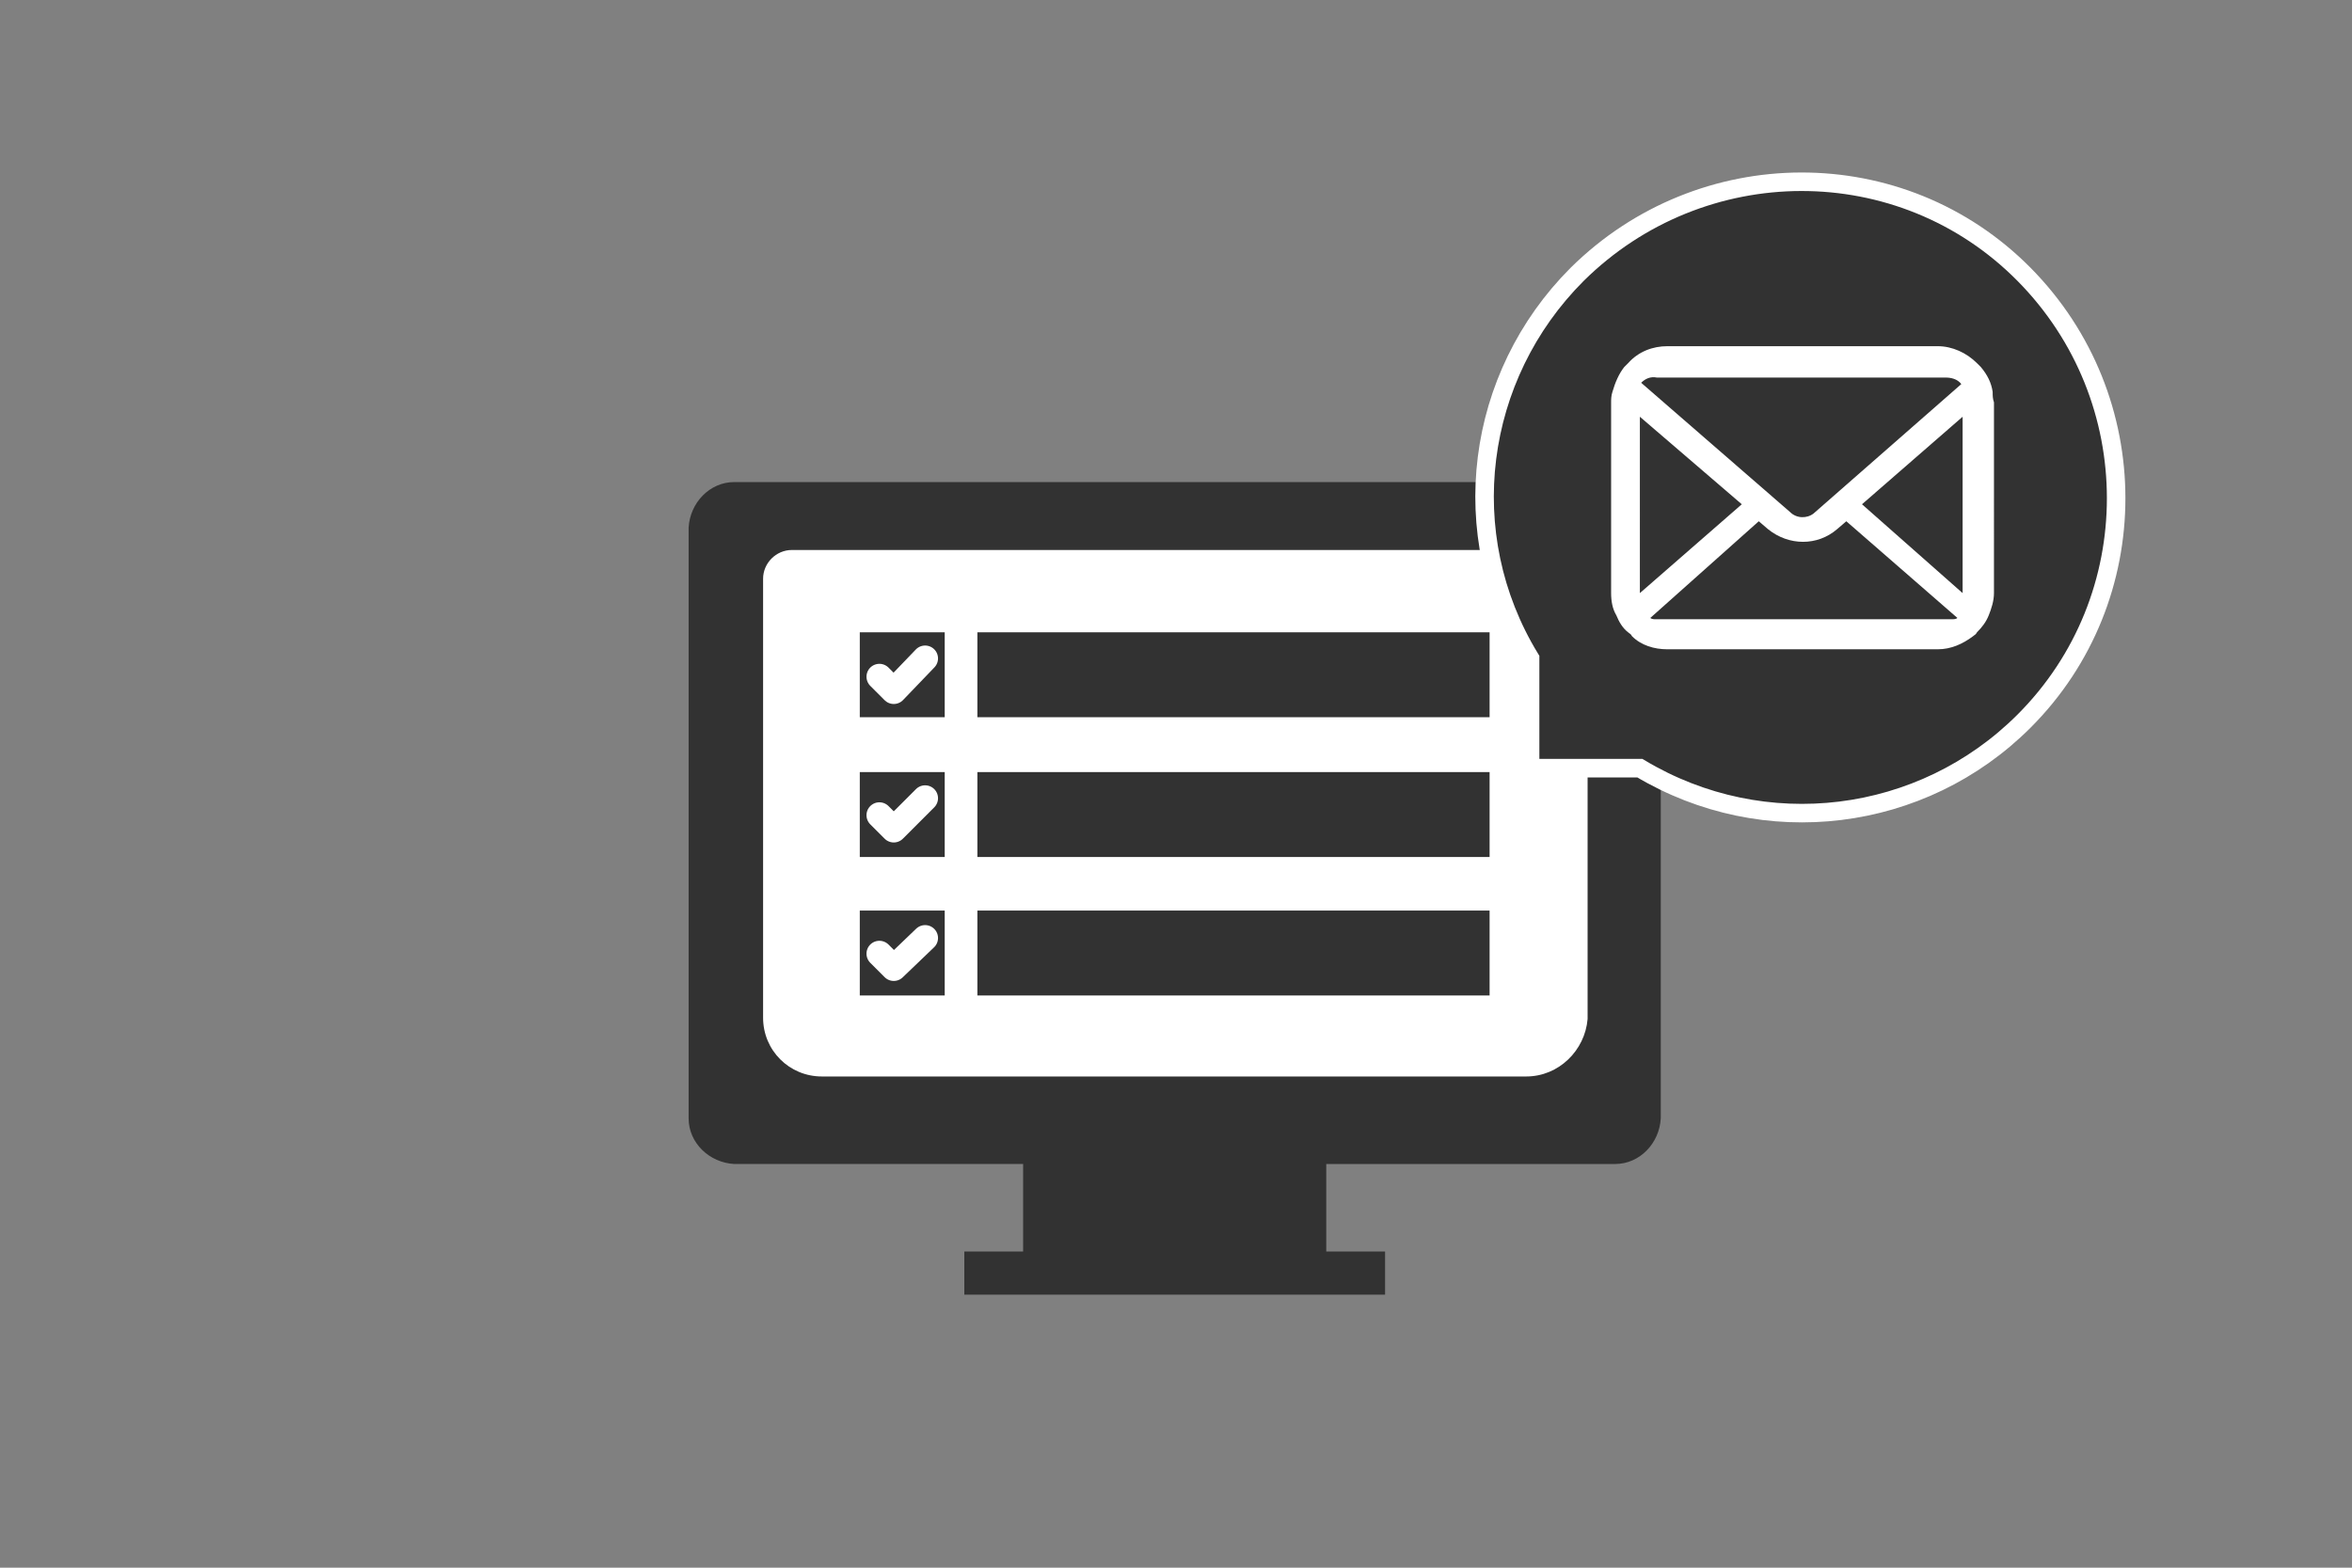 <?xml version="1.0" encoding="utf-8"?>
<!-- Generator: Adobe Illustrator 26.5.3, SVG Export Plug-In . SVG Version: 6.00 Build 0)  -->
<svg version="1.1" baseProfile="tiny" id="レイヤー_1"
	 xmlns="http://www.w3.org/2000/svg" xmlns:xlink="http://www.w3.org/1999/xlink" x="0px" y="0px" viewBox="0 0 180 120"
	 overflow="visible" xml:space="preserve">
<rect x="0" y="0" width="180" height="120" fill="#808080" stroke="none"/>
<g>
	<path fill="#323232" d="M123.5,36.9H56.2c-1.9,0-3.4,1.6-3.5,3.5v45.2c0,1.9,1.6,3.4,3.5,3.5h22.1v6.7h-4.5v3.3H106v-3.3h-4.5v-6.7
		h22.1c1.9,0,3.4-1.6,3.5-3.5V40.4C127,38.5,125.4,36.9,123.5,36.9z"/>
	<path fill="#FFFFFF" d="M116.8,82.4H62.9c-2.5,0-4.5-2-4.5-4.5l0,0V44.3c0-1.2,1-2.2,2.2-2.2l0,0h58.7c1.2,0,2.2,1,2.2,2.2l0,0V78
		C121.3,80.4,119.3,82.4,116.8,82.4L116.8,82.4z"/>
	<rect x="65.8" y="48.4" fill="#323232" width="6.5" height="6.5"/>
	<rect x="74.8" y="48.4" fill="#323232" width="39.2" height="6.5"/>
	<polyline fill="none" stroke="#FFFFFF" stroke-width="1.975" stroke-linecap="round" stroke-linejoin="round" points="67.3,51.8 
		68.4,52.9 70.8,50.4 	"/>
	<rect x="65.8" y="59.1" fill="#323232" width="6.5" height="6.5"/>
	<rect x="74.8" y="59.1" fill="#323232" width="39.2" height="6.5"/>
	<polyline fill="none" stroke="#FFFFFF" stroke-width="1.975" stroke-linecap="round" stroke-linejoin="round" points="67.3,62.4 
		68.4,63.5 70.8,61.1 	"/>
	<rect x="65.8" y="69.7" fill="#323232" width="6.5" height="6.5"/>
	<rect x="74.8" y="69.7" fill="#323232" width="39.2" height="6.5"/>
	<polyline fill="none" stroke="#FFFFFF" stroke-width="1.975" stroke-linecap="round" stroke-linejoin="round" points="67.3,73 
		68.4,74.1 70.8,71.8 	"/>
	<path fill="#323232" stroke="#FFFFFF" stroke-width="1.417" stroke-miterlimit="10" d="M154.9,55.2c9.4-9.4,9.4-24.7,0-34.2
		s-24.7-9.4-34.2,0c-7.8,7.8-9.4,19.9-3.6,29.4v8.4h8.4C135,64.5,147.1,63,154.9,55.2z"/>
	<path fill="#FFFFFF" d="M152.5,30L152.5,30c-0.1-0.7-0.4-1.3-0.9-1.9c-0.1-0.1-0.2-0.2-0.3-0.3c-0.8-0.8-1.9-1.3-3-1.3h-20.7
		c-1.1,0-2.2,0.4-3,1.3c-0.1,0.1-0.2,0.2-0.3,0.3c-0.4,0.5-0.7,1.2-0.9,1.9c-0.1,0.3-0.1,0.6-0.1,0.8v14.6c0,0.6,0.1,1.2,0.4,1.7
		c0.2,0.5,0.5,1,0.9,1.3c0.1,0.1,0.2,0.1,0.3,0.3c0.7,0.7,1.7,1,2.7,1h20.7c1,0,1.9-0.4,2.7-1c0.1-0.1,0.2-0.1,0.3-0.3
		c0.4-0.4,0.7-0.8,0.9-1.3l0,0c0.2-0.5,0.4-1.1,0.4-1.7V30.8C152.5,30.5,152.5,30.3,152.5,30z M134.6,39.9l0.7,0.6
		c1.6,1.3,3.8,1.3,5.3,0l0.7-0.6l8.5,7.4c-0.1,0.1-0.3,0.1-0.4,0.1h-22.7c-0.1,0-0.3,0-0.4-0.1L134.6,39.9z M137,39.2l-11.4-9.9
		c0.3-0.3,0.7-0.5,1.2-0.4h22.1c0.4,0,0.9,0.1,1.2,0.5l-11.3,9.9C138.3,39.7,137.5,39.7,137,39.2L137,39.2z M133.3,38.6l-7.8,6.8
		V31.9L133.3,38.6z M150.2,31.9v13.5l-7.7-6.8L150.2,31.9z"/>
</g>
</svg>
